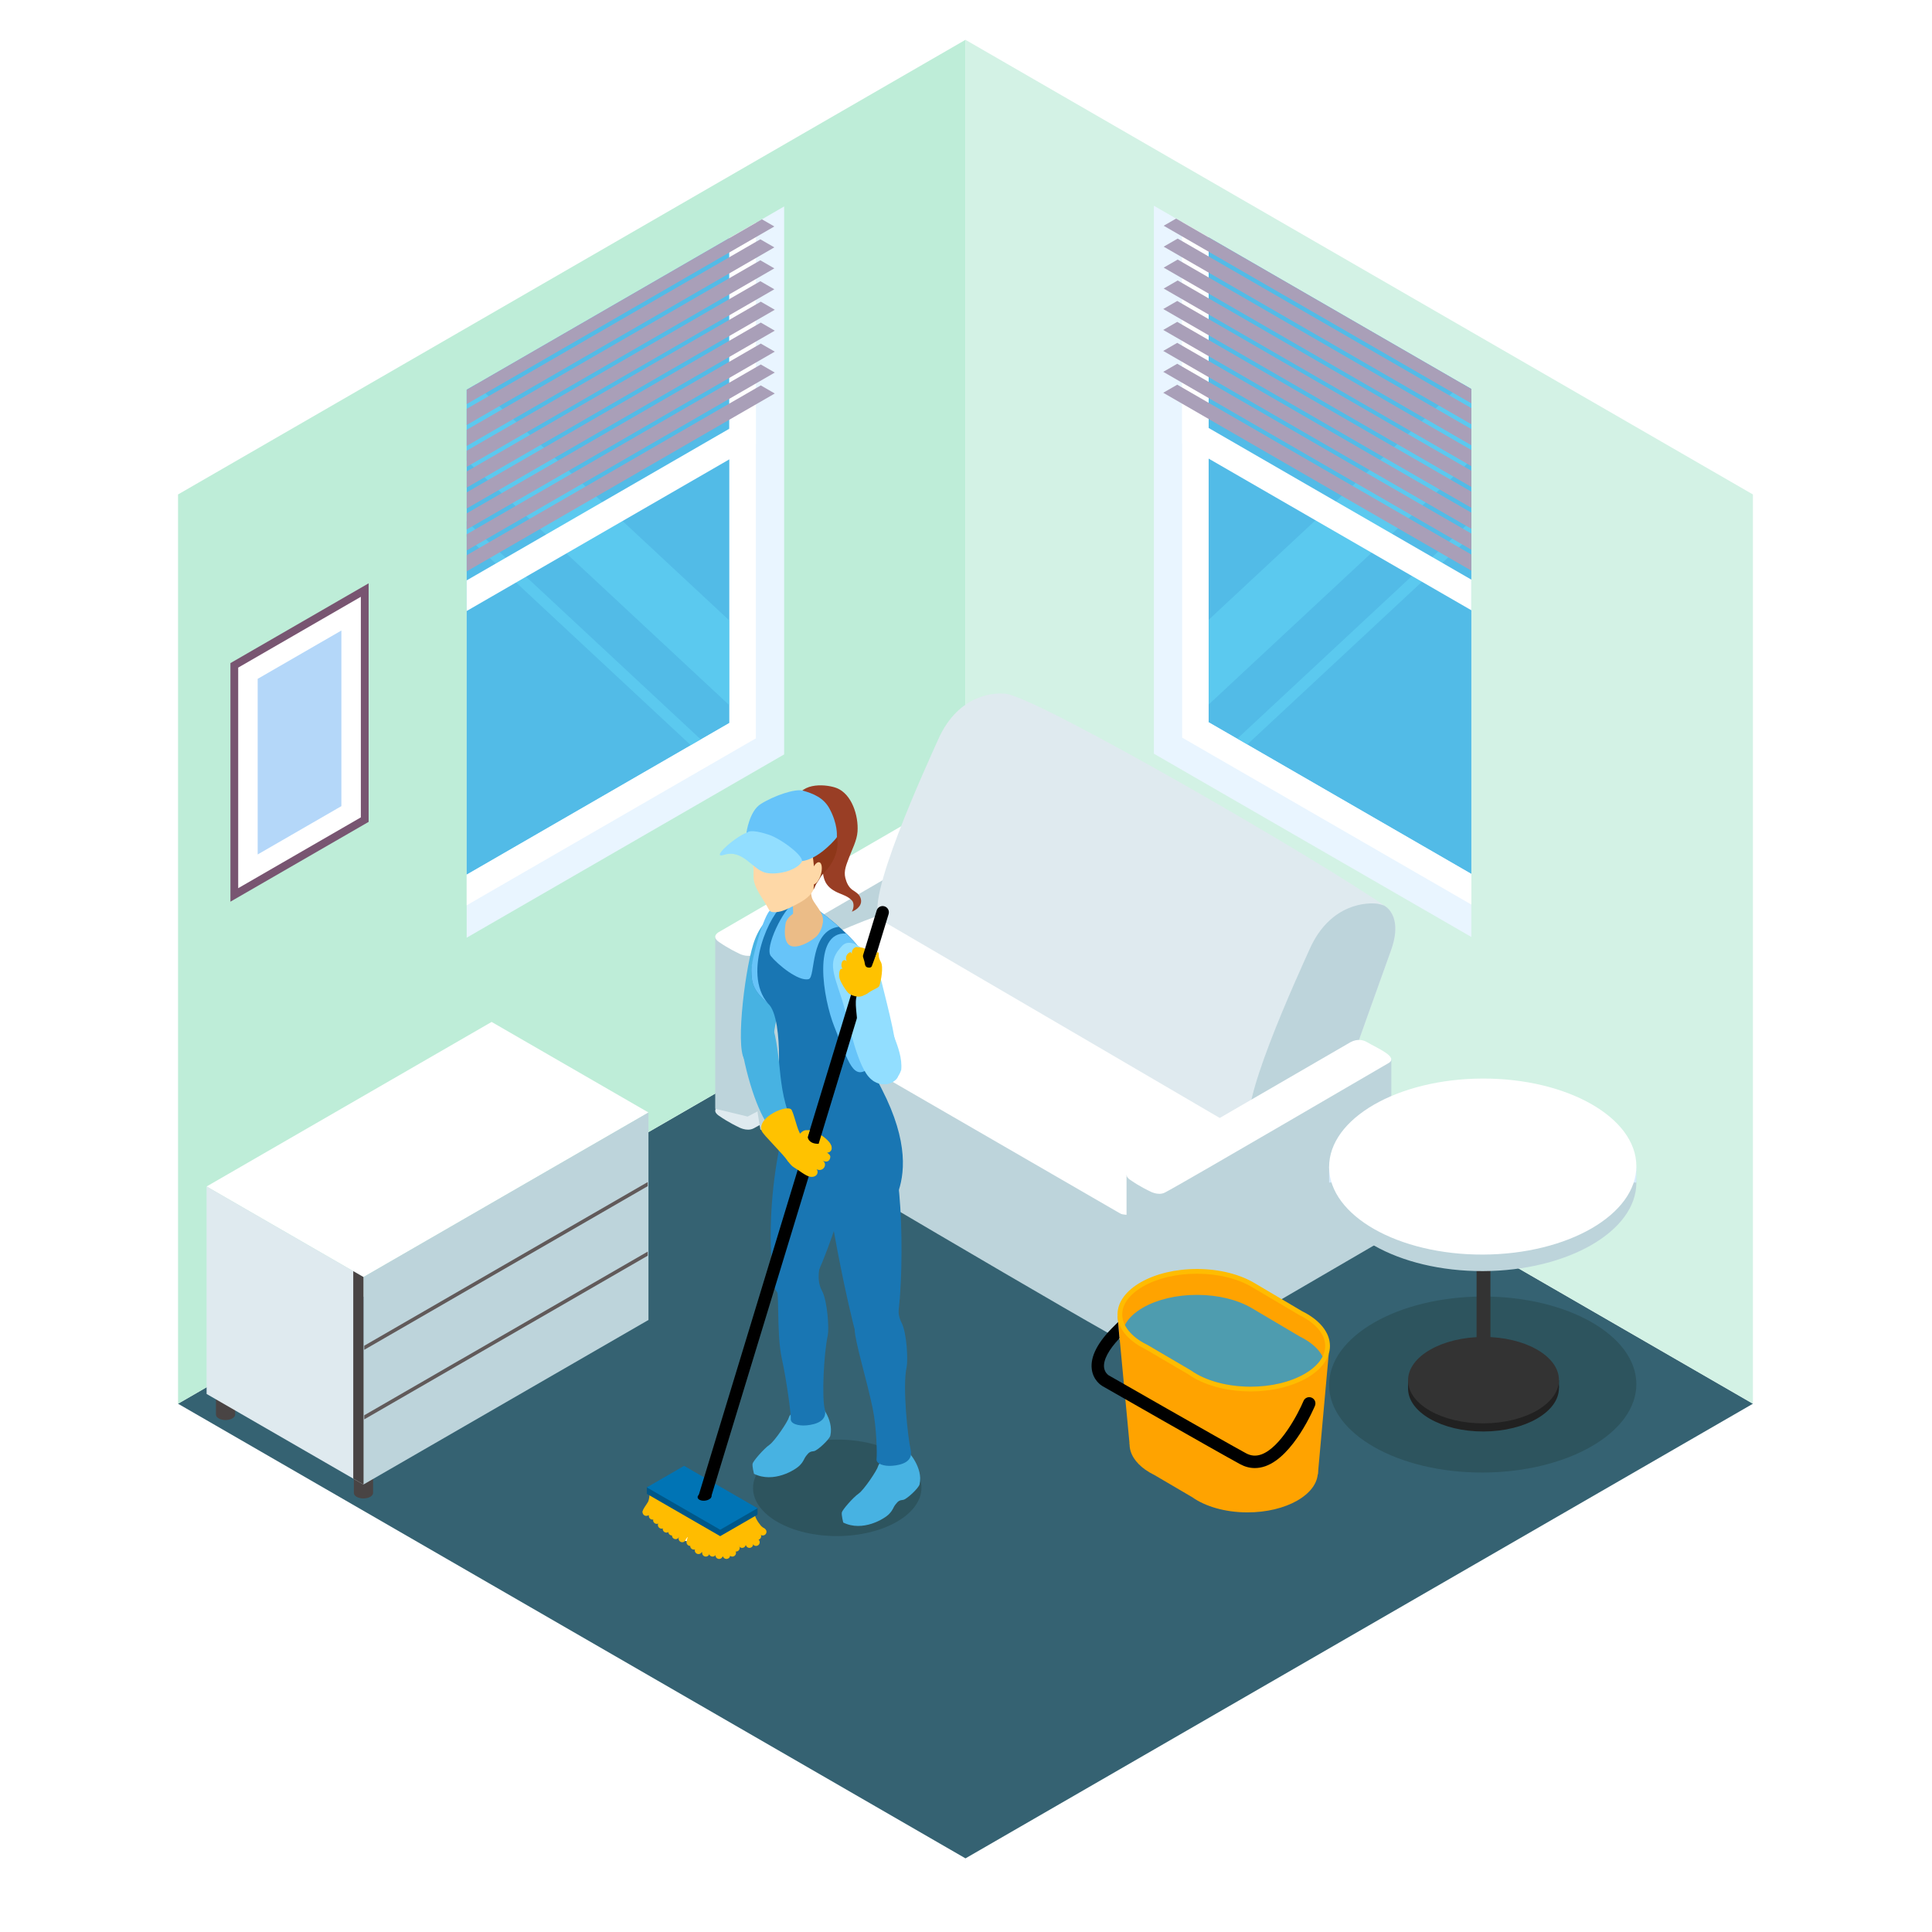 <?xml version="1.0" encoding="utf-8"?>
<!-- Generator: Adobe Illustrator 27.5.0, SVG Export Plug-In . SVG Version: 6.00 Build 0)  -->
<svg version="1.1" id="cleaning" xmlns="http://www.w3.org/2000/svg" xmlns:xlink="http://www.w3.org/1999/xlink" x="0px" y="0px"
	 viewBox="0 0 450 450" style="enable-background:new 0 0 450 450;" xml:space="preserve">
<rect style="fill:#FFFFFF;" width="450" height="450"/>
<g>
	<g>
		<polygon style="fill:#356272;" points="224.879,432.849 41.468,326.954 224.879,221.06 408.29,326.954 		"/>
		<polygon style="fill:#D3F2E5;" points="224.879,221.06 224.879,9.273 408.29,115.17 408.29,326.954 		"/>
		<polygon style="fill:#BEEDD8;" points="224.879,221.06 224.879,9.273 41.468,115.17 41.468,326.954 		"/>
	</g>
	<g>
		<path style="fill:#494444;" d="M82.419,347.731L82.419,347.731v-31.423h4.477v31.423l0,0c0,0.705-0.999,1.28-2.233,1.285
			c-1.24,0.003-2.243-0.565-2.244-1.273C82.419,347.741,82.419,347.736,82.419,347.731z"/>
		<path style="fill:#494444;" d="M50.299,329.471L50.299,329.471v-31.423h4.477v31.423l0,0c0,0.705-0.999,1.28-2.233,1.285
			c-1.24,0.003-2.243-0.565-2.244-1.273C50.299,329.479,50.299,329.475,50.299,329.471z"/>
		<polygon style="fill:#FFFFFF;" points="114.506,238.027 151.042,259.121 84.658,297.448 48.122,276.354 		"/>
		<polygon style="fill:#BDD4DB;" points="84.658,297.448 84.658,345.772 151.042,307.444 151.042,259.121 		"/>
		<polygon style="fill:#615A5A;" points="84.836,314.401 150.866,276.279 150.866,275.322 84.836,313.447 		"/>
		<polygon style="fill:#615A5A;" points="84.836,330.602 150.866,292.479 150.866,291.522 84.836,329.647 		"/>
		<polygon style="fill:#DFEAEF;" points="84.658,345.772 84.658,297.448 48.122,276.354 48.122,324.678 		"/>
		<polygon style="fill:#494444;" points="82.279,344.398 84.658,345.772 84.658,297.448 82.279,296.075 		"/>
	</g>
	<g>
		<g>
			<polygon style="fill:#E9F5FF;" points="268.763,175.55 268.763,47.921 342.705,90.612 342.705,218.239 			"/>
		</g>
		<polygon style="fill:#52BBE7;" points="281.513,168.23 281.513,55.284 342.705,90.612 342.705,203.559 		"/>
		<polygon style="fill:#5BC9EF;" points="342.705,124.791 290.496,173.417 288.166,172.072 342.705,121.275 		"/>
		<polygon style="fill:#5BC9EF;" points="342.705,90.612 342.705,107.108 281.513,164.102 281.513,144.366 340.557,89.373 		"/>
		<polygon style="fill:#FFFFFF;" points="275.351,51.726 281.513,55.284 281.513,99.682 342.705,135.011 342.705,142.145 
			275.351,103.259 		"/>
		<polygon style="fill:#FFFFFF;" points="281.513,55.284 281.513,168.23 342.705,203.559 342.705,210.692 275.351,171.807 
			275.351,51.726 		"/>
		<g>
			<polygon style="fill:#A99FB8;" points="274.2,89.602 342.705,129.152 342.705,132.916 270.942,91.483 			"/>
			<polygon style="fill:#A99FB8;" points="274.2,84.726 342.705,124.277 342.705,128.04 270.942,86.608 			"/>
			<polygon style="fill:#A99FB8;" points="274.2,79.856 342.705,119.406 342.705,123.17 270.942,81.738 			"/>
			<polygon style="fill:#A99FB8;" points="274.2,74.968 342.705,114.518 342.705,118.282 270.942,76.85 			"/>
			<polygon style="fill:#A99FB8;" points="274.2,70.098 342.705,109.648 342.705,113.412 270.942,71.979 			"/>
			<polygon style="fill:#A99FB8;" points="274.304,65.327 342.705,104.818 342.705,108.581 271.044,67.209 			"/>
			<polygon style="fill:#A99FB8;" points="274.304,60.457 342.705,99.947 342.705,103.711 271.044,62.339 			"/>
			<polygon style="fill:#A99FB8;" points="274.304,55.569 342.705,95.06 342.705,98.823 271.044,57.451 			"/>
			<polygon style="fill:#A99FB8;" points="273.939,50.911 342.705,90.612 342.705,93.953 271.044,52.58 			"/>
		</g>
	</g>
	<g>
		<g>
			<polygon style="fill:#E9F5FF;" points="182.641,175.719 182.641,48.09 108.699,90.781 108.699,218.408 			"/>
		</g>
		<polygon style="fill:#52BBE7;" points="169.89,168.398 169.89,55.452 108.699,90.781 108.699,203.727 		"/>
		<polygon style="fill:#5BC9EF;" points="108.699,124.96 160.907,173.586 163.236,172.24 108.699,121.444 		"/>
		<polygon style="fill:#5BC9EF;" points="108.699,90.781 108.699,107.277 169.89,164.27 169.89,144.534 110.846,89.541 		"/>
		<polygon style="fill:#FFFFFF;" points="176.053,51.895 169.89,55.452 169.89,99.851 108.699,135.179 108.699,142.314 
			176.053,103.427 		"/>
		<polygon style="fill:#FFFFFF;" points="169.89,55.452 169.89,168.398 108.699,203.727 108.699,210.861 176.053,171.977 
			176.053,51.895 		"/>
		<g>
			<polygon style="fill:#A99FB8;" points="177.203,89.771 108.699,129.321 108.699,133.085 180.461,91.652 			"/>
			<polygon style="fill:#A99FB8;" points="177.203,84.895 108.699,124.445 108.699,128.208 180.461,86.777 			"/>
			<polygon style="fill:#A99FB8;" points="177.203,80.025 108.699,119.575 108.699,123.339 180.461,81.906 			"/>
			<polygon style="fill:#A99FB8;" points="177.203,75.136 108.699,114.687 108.699,118.451 180.461,77.019 			"/>
			<polygon style="fill:#A99FB8;" points="177.203,70.266 108.699,109.817 108.699,113.58 180.461,72.147 			"/>
			<polygon style="fill:#A99FB8;" points="177.099,65.496 108.699,104.986 108.699,108.751 180.359,67.377 			"/>
			<polygon style="fill:#A99FB8;" points="177.099,60.625 108.699,100.116 108.699,103.879 180.359,62.508 			"/>
			<polygon style="fill:#A99FB8;" points="177.099,55.737 108.699,95.228 108.699,98.992 180.359,57.619 			"/>
			<polygon style="fill:#A99FB8;" points="177.464,51.079 108.699,90.781 108.699,94.121 180.359,52.749 			"/>
		</g>
	</g>
	<g>
		<polygon style="fill:#785571;" points="85.862,191.43 85.862,135.865 53.67,154.452 53.67,210.017 		"/>
		<polygon style="fill:#FFFFFF;" points="55.483,155.499 84.048,139.007 84.048,190.383 55.483,206.875 		"/>
		<polygon style="fill:#B4D7F9;" points="60.017,158.117 79.514,146.86 79.514,187.766 60.017,199.021 		"/>
	</g>
	<g>
		<g>
			<path style="fill:#DFEAEF;" d="M167.56,257.506c0,0-2.095,0.996-0.128,2.361c2.384,1.658,4.475,2.596,4.475,2.596
				s1.982,1.211,3.643,0.351c4.389-2.276,50.819-29.45,52.015-30.11c2.567-1.419-2.559-3.477-4.977-4.918
				c-0.832-0.495-2.229-0.844-3.836,0.021C217.904,228.264,167.56,257.506,167.56,257.506z"/>
			<polygon style="fill:#BDD4DB;" points="166.589,218.227 166.589,258.253 174.141,260.065 228.265,231.758 228.265,191.201 			"/>
			<path style="fill:#FFFFFF;" d="M167.56,217.02c0,0-2.095,0.994-0.128,2.363c2.384,1.657,4.475,2.592,4.475,2.592
				s1.982,1.214,3.643,0.352c4.389-2.277,50.819-29.45,52.015-30.109c2.567-1.42-2.559-3.479-4.977-4.918
				c-0.832-0.496-2.229-0.844-3.836,0.021C217.904,187.776,167.56,217.02,167.56,217.02z"/>
		</g>
		<g>
			<path style="fill:#FFFFFF;" d="M209.536,211.633c0,0-36.47,10.676-33.406,24.935c3.064,14.262,32.133,45.213,35.463,46.414
				c3.329,1.201,50.77,19.45,57.452,14.938c6.941-4.686,29.057-27.67,29.057-28.869c0-1.201-37.244-45.234-37.244-45.234
				L209.536,211.633z"/>
			<path style="fill:#DFEAEF;" d="M315.272,245.766c0,0,5.744-16.183,8.717-24.406c2.277-6.293,0.146-9.066-0.983-10.021
				c-15.462-10.865-80.284-48.366-88.576-49.717c-2.149-0.35-11.054-0.328-15.908,10.611c-2.089,4.71-18.13,39.273-13.24,42.096
				c4.891,2.823,90.118,52.677,90.118,52.677s14.31-6.996,17.014-8.197c0.798-0.355,2.523-4.084,4.5-9.261L315.272,245.766z"/>
			<path style="fill:#BDD4DB;" d="M315.272,245.766c0,0,5.744-16.183,8.717-24.406c2.274-6.285,0.15-9.061-0.979-10.019
				c-0.193-0.136-0.392-0.274-0.6-0.418c-0.608-0.208-1.109-0.347-1.488-0.409c-2.151-0.35-11.055-0.328-15.907,10.611
				c-2.09,4.71-18.133,39.272-13.241,42.095c0.605,0.351,2.439,1.418,5.187,3.021c3.784-1.847,13.299-6.477,15.452-7.434
				c0.798-0.355,2.523-4.084,4.5-9.261L315.272,245.766z"/>
			<path style="fill:#BDD4DB;" d="M309.337,279.528c-2.52,1.121-14.882-12.236-16.204-13.851l-41.805,25.748
				c6.762,3.546,9.608,20.804,10.97,21.294c3.327,1.201,33.795-23.126,40.478-27.638C309.46,280.57,310.06,279.209,309.337,279.528z
				"/>
			<path style="fill:#BDD4DB;" d="M176.055,233.557c-2.516,10.575,1.051,29.52,1.051,29.52s81.861,48.441,85.192,49.643
				c1.706,0.619,4.371-17.623,13.495-21.473L176.055,233.557z"/>
			<path style="fill:#BDD4DB;" d="M259.801,282.401c0,0,4.269,1.799,9.113-0.879c4.846-2.676-1.78,12.835-3.733,13.364
				C263.232,295.421,259.801,282.401,259.801,282.401z"/>
		</g>
		<path style="fill:#FFFFFF;" d="M266.626,314.69v-37.429V314.69z"/>
		<g>
			<path style="fill:#BDD4DB;" d="M263.358,312.935c0,0-2.093,0.996-0.126,2.361c2.386,1.658,4.474,2.596,4.474,2.596
				s1.984,1.211,3.645,0.351c4.389-2.276,50.819-29.45,52.013-30.11c2.569-1.419-2.557-3.478-4.976-4.918
				c-0.831-0.495-2.229-0.844-3.835,0.022C313.706,283.69,263.358,312.935,263.358,312.935z"/>
			<polygon style="fill:#BDD4DB;" points="262.39,273.655 262.39,313.682 269.941,315.494 324.067,287.186 324.067,246.629 			"/>
			<path style="fill:#FFFFFF;" d="M263.358,272.446c0,0-2.093,0.996-0.126,2.364c2.386,1.655,4.474,2.593,4.474,2.593
				s1.984,1.214,3.645,0.351c4.389-2.276,50.819-29.45,52.013-30.11c2.569-1.419-2.557-3.478-4.976-4.916
				c-0.831-0.497-2.229-0.846-3.835,0.02C313.706,243.204,263.358,272.446,263.358,272.446z"/>
		</g>
	</g>
	<g>
		<path style="fill:#2D545E;" d="M309.574,322.616c-0.042-11.32,15.95-20.555,35.712-20.627
			c19.767-0.067,35.813,9.059,35.854,20.368c0.044,11.314-15.945,20.548-35.717,20.625
			C325.667,343.053,309.615,333.927,309.574,322.616z"/>
		<g>
			<rect x="343.923" y="272.065" style="fill:#333333;" width="3.224" height="54.027"/>
			<g>
				<path style="fill:#212121;" d="M327.963,323.419c-0.02-5.557,7.832-10.093,17.538-10.126c9.706-0.037,17.587,4.446,17.606,10
					c0.021,5.557-7.828,10.09-17.539,10.129C335.865,333.455,327.982,328.975,327.963,323.419z"/>
				<g>
					<rect x="327.963" y="321.466" style="fill:#212121;" width="35.145" height="1.827"/>
					<path style="fill:#333333;" d="M327.963,321.529c-0.02-5.559,7.832-10.093,17.538-10.129
						c9.706-0.031,17.587,4.449,17.606,10.003c0.021,5.556-7.828,10.09-17.539,10.128
						C335.865,331.565,327.982,327.085,327.963,321.529z"/>
				</g>
			</g>
			<g>
				<path style="fill:#BDD4DB;" d="M309.574,275.69c-0.042-11.317,15.95-20.552,35.712-20.624
					c19.767-0.067,35.813,9.058,35.854,20.368c0.044,11.315-15.945,20.553-35.717,20.63
					C325.667,296.134,309.615,287.006,309.574,275.69z"/>
				<g>
					<rect x="309.574" y="271.714" style="fill:#D7ECFF;" width="71.566" height="3.72"/>
					<path style="fill:#FFFFFF;" d="M309.574,271.843c-0.042-11.32,15.95-20.553,35.712-20.627
						c19.767-0.065,35.813,9.058,35.854,20.368c0.044,11.315-15.945,20.553-35.717,20.63
						C325.667,292.284,309.615,283.156,309.574,271.843z"/>
				</g>
			</g>
		</g>
	</g>
</g>
<g>
	<g>
		<path style="fill:#FFA300;" d="M301.189,335.697c0,0-38.074-4.544-38.091,0.659c-0.007,2.261,1.373,4.339,3.683,5.974l0,0l0,0
			c0.645,0.454,1.368,0.875,2.149,1.258l8.779,5.147c3.007,2.136,7.605,3.51,12.761,3.53c9.084,0.032,16.467-4.168,16.485-9.366
			C306.969,340.021,304.729,337.439,301.189,335.697z"/>
		<polygon style="fill:#FFA300;" points="309.49,315.335 306.956,343.411 263.099,336.356 260.288,306.528 		"/>
		<path style="fill:#FFBC00;" d="M303.258,305.393l-11.079-6.557c-3.366-1.994-8.076-3.245-13.288-3.263
			c-10.258-0.034-18.58,4.698-18.603,10.567c-0.009,2.553,1.549,4.896,4.155,6.736l0,0l0,0c0.731,0.515,1.54,0.986,2.427,1.421
			l9.901,5.807c3.396,2.405,8.582,3.959,14.397,3.98c10.253,0.035,18.576-4.696,18.601-10.565
			C309.78,310.274,307.253,307.36,303.258,305.393z"/>
		<path style="fill:#FFA300;" d="M291.171,322.982c-5.389-0.024-10.404-1.398-13.758-3.778l-0.042-0.028l-9.979-5.853l-0.042-0.021
			c-0.827-0.401-1.59-0.846-2.268-1.328c-2.389-1.688-3.698-3.757-3.69-5.831c0.013-2.416,1.74-4.731,4.872-6.518
			c3.323-1.902,7.772-2.946,12.516-2.946h0.107c4.855,0.018,9.375,1.117,12.725,3.105l11.123,6.584l0.038,0.014
			c3.751,1.849,5.9,4.447,5.894,7.133c-0.013,2.415-1.746,4.732-4.873,6.52c-3.322,1.898-7.762,2.947-12.51,2.947H291.171z"/>
		<path style="fill:#4E9CAF;" d="M302.773,311.311l-0.038-0.017l-11.123-6.58c-3.35-1.988-7.869-3.094-12.725-3.111h-0.107
			c-4.744,0-9.192,1.047-12.516,2.948c-2.051,1.171-3.492,2.568-4.252,4.07c0.602,1.198,1.643,2.346,3.07,3.353
			c0.678,0.482,1.44,0.927,2.268,1.328l0.042,0.021l9.979,5.853l0.042,0.028c3.354,2.38,8.369,3.754,13.758,3.778h0.113
			c4.748,0,9.188-1.049,12.51-2.947c2.049-1.172,3.496-2.573,4.258-4.079C307.166,314.202,305.342,312.581,302.773,311.311z"/>
	</g>
	<path d="M259.559,308.791c0.248-0.24,0.857-0.86,0.857-0.86l0.332,3.786c-2.503,2.646-3.777,5.019-3.595,6.758
		c0.144,1.264,1.033,1.836,1.047,1.845c0.262,0.15,26.079,14.936,32.017,18.171c1.155,0.628,2.315,0.718,3.549,0.286
		c4.462-1.572,8.614-9.525,9.843-12.461c0.306-0.735,1.153-1.086,1.891-0.777c0.737,0.307,1.085,1.154,0.778,1.895
		c-0.198,0.479-4.964,11.749-11.549,14.07c-0.827,0.29-1.646,0.435-2.456,0.435c-1.168,0-2.32-0.304-3.435-0.91
		c-5.968-3.246-31.815-18.045-32.078-18.196c-0.214-0.127-2.131-1.295-2.465-3.94C253.924,315.96,255.697,312.567,259.559,308.791z"
		/>
</g>
<g>
	<path style="fill:#2D545E;" d="M175.4,346.617c-0.023-6.205,8.744-11.268,19.576-11.307c10.836-0.037,19.633,4.966,19.654,11.164
		c0.024,6.202-8.74,11.266-19.578,11.308C184.223,357.82,175.422,352.817,175.4,346.617z"/>
	<g>
		<path style="fill:#FFBC00;" d="M151.077,347.651c0.407,0.218,0.069,1.717-0.094,2.078c-0.237,0.523-1.327,1.805-1.302,2.4
			c0.031,0.882,1.695,0.745,2.399,0.973c0.782,0.248,1.205,0.564,1.62,1.281c0.384,0.668,0.305,1.23,1.094,1.537
			c0.862,0.335,1.846,0.556,2.512,1.224c0.715,0.721,1.149,1.349,2.168,1.676c0.95,0.305,1.671,0.374,2.392,1.126
			c0.589,0.615,1.125,1.463,1.98,1.742c0.874,0.286,1.887,0.167,2.786,0.124c0.727-0.034,0.864,0.407,1.431,0.667
			c0.707,0.32,1.885-0.406,2.457-0.794c0.574-0.393,0.74-1.001,1.213-1.429c0.76-0.689,1.959-0.222,2.87-0.392
			c0.555-0.103,1.006-0.538,1.377-0.929c0.211-0.227,0.535-0.511,0.631-0.82c0.064-0.215-0.08-0.54,0.049-0.719
			c0.305-0.42,1.221-0.93,1.539-1.285c0,0-0.717-0.434-0.982-0.756c-0.805-0.994-1.422-1.991-1.561-3.27
			c-0.24-0.111-0.502-0.154-0.764-0.179L151.077,347.651z"/>
		<polygon style="fill:#005788;" points="167.748,357.803 150.656,347.938 150.656,346.442 159.344,342.921 176.436,351.293 
			176.436,352.787 		"/>
		<polygon style="fill:#0074B5;" points="167.748,356.307 150.656,346.442 159.344,341.425 176.436,351.293 		"/>
		<path style="fill:#FFBC00;" d="M156.517,357.642c0,0.475,0.381,0.854,0.856,0.854c0.472,0,0.857-0.38,0.857-0.854
			s-0.385-0.86-0.857-0.86C156.898,356.781,156.517,357.167,156.517,357.642z"/>
		<path style="fill:#FFBC00;" d="M158.056,358.361c0,0.473,0.383,0.855,0.858,0.855c0.472,0,0.856-0.383,0.856-0.855
			c0-0.473-0.385-0.855-0.856-0.855C158.439,357.506,158.056,357.889,158.056,358.361z"/>
		<path style="fill:#FFBC00;" d="M159.908,359.217c0,0.479,0.384,0.859,0.855,0.859c0.477,0,0.86-0.381,0.86-0.859
			c0-0.47-0.384-0.855-0.86-0.855C160.291,358.361,159.908,358.747,159.908,359.217z"/>
		<path style="fill:#FFBC00;" d="M160.763,360.076c0,0.475,0.387,0.857,0.86,0.857c0.475,0,0.858-0.383,0.858-0.857
			c0-0.472-0.383-0.855-0.858-0.855C161.15,359.221,160.763,359.604,160.763,360.076z"/>
		<path style="fill:#FFBC00;" d="M161.831,361.117c0,0.471,0.384,0.857,0.855,0.857c0.475,0,0.859-0.387,0.859-0.857
			c0-0.473-0.385-0.857-0.859-0.857C162.214,360.26,161.831,360.645,161.831,361.117z"/>
		<path style="fill:#FFBC00;" d="M163.545,361.701c0,0.474,0.382,0.858,0.855,0.858c0.475,0,0.858-0.385,0.858-0.858
			c0-0.475-0.384-0.857-0.858-0.857C163.927,360.845,163.545,361.227,163.545,361.701z"/>
		<path style="fill:#FFBC00;" d="M165.119,361.701c0,0.474,0.384,0.858,0.856,0.858c0.476,0,0.859-0.385,0.859-0.858
			c0-0.475-0.384-0.857-0.859-0.857C165.502,360.845,165.119,361.227,165.119,361.701z"/>
		<path style="fill:#FFBC00;" d="M166.639,362.247c0,0.472,0.385,0.857,0.86,0.857c0.472,0,0.855-0.386,0.855-0.857
			c0-0.474-0.383-0.858-0.855-0.858C167.024,361.389,166.639,361.773,166.639,362.247z"/>
		<path style="fill:#FFBC00;" d="M168.354,362.247c0,0.472,0.383,0.857,0.855,0.857c0.475,0,0.861-0.386,0.861-0.857
			c0-0.474-0.387-0.858-0.861-0.858C168.737,361.389,168.354,361.773,168.354,362.247z"/>
		<path style="fill:#FFBC00;" d="M169.713,361.701c0,0.474,0.386,0.858,0.86,0.858c0.472,0,0.855-0.385,0.855-0.858
			c0-0.475-0.384-0.857-0.855-0.857C170.099,360.845,169.713,361.227,169.713,361.701z"/>
		<path style="fill:#FFBC00;" d="M170.574,360.531c0,0.475,0.383,0.857,0.855,0.857c0.475,0,0.858-0.382,0.858-0.857
			c0-0.472-0.383-0.855-0.858-0.855C170.956,359.677,170.574,360.06,170.574,360.531z"/>
		<path style="fill:#FFBC00;" d="M171.992,359.674c0,0.473,0.385,0.858,0.855,0.858c0.476,0,0.863-0.385,0.863-0.858
			c0-0.474-0.387-0.856-0.863-0.856C172.377,358.817,171.992,359.2,171.992,359.674z"/>
		<path style="fill:#FFBC00;" d="M173.711,359.674c0,0.473,0.381,0.858,0.855,0.858c0.471,0,0.855-0.385,0.855-0.858
			c0-0.474-0.385-0.856-0.855-0.856C174.092,358.817,173.711,359.2,173.711,359.674z"/>
		<path style="fill:#FFBC00;" d="M175.238,359.217c0,0.479,0.385,0.859,0.855,0.859c0.475,0,0.855-0.381,0.855-0.859
			c0-0.47-0.381-0.855-0.855-0.855C175.623,358.361,175.238,358.747,175.238,359.217z"/>
		<path style="fill:#FFBC00;" d="M175.576,357.803c0,0.475,0.387,0.855,0.859,0.855c0.471,0,0.855-0.381,0.855-0.855
			c0-0.472-0.385-0.856-0.855-0.856C175.963,356.946,175.576,357.331,175.576,357.803z"/>
		<path style="fill:#FFBC00;" d="M176.811,356.781c0,0.475,0.383,0.86,0.854,0.86c0.477,0,0.861-0.386,0.861-0.86
			c0-0.472-0.385-0.855-0.861-0.855C177.193,355.926,176.811,356.31,176.811,356.781z"/>
		<path style="fill:#FFBC00;" d="M155.66,356.781c0,0.475,0.38,0.86,0.854,0.86c0.475,0,0.859-0.386,0.859-0.86
			c0-0.472-0.385-0.855-0.859-0.855C156.04,355.926,155.66,356.31,155.66,356.781z"/>
		<path style="fill:#FFBC00;" d="M154.365,356.112c0,0.476,0.385,0.862,0.857,0.862c0.475,0,0.857-0.387,0.857-0.862
			c0-0.473-0.383-0.856-0.857-0.856C154.749,355.256,154.365,355.64,154.365,356.112z"/>
		<path style="fill:#FFBC00;" d="M153.234,355.193c0,0.474,0.384,0.856,0.855,0.856c0.475,0,0.857-0.383,0.857-0.856
			c0-0.472-0.382-0.858-0.857-0.858C153.618,354.335,153.234,354.722,153.234,355.193z"/>
		<path style="fill:#FFBC00;" d="M152.124,354.085c0,0.475,0.386,0.855,0.857,0.855c0.473,0,0.856-0.381,0.856-0.855
			c0-0.473-0.384-0.857-0.856-0.857C152.51,353.228,152.124,353.612,152.124,354.085z"/>
		<path style="fill:#FFBC00;" d="M151.123,353.081c0,0.473,0.384,0.857,0.855,0.857c0.473,0,0.857-0.385,0.857-0.857
			c0-0.474-0.384-0.857-0.857-0.857C151.506,352.224,151.123,352.607,151.123,353.081z"/>
		<path style="fill:#FFBC00;" d="M149.675,352.224c0,0.473,0.383,0.857,0.855,0.857c0.472,0,0.856-0.385,0.856-0.857
			c0-0.475-0.385-0.857-0.856-0.857C150.058,351.366,149.675,351.749,149.675,352.224z"/>
		<path style="fill:#FFFFFF;" d="M159.57,358.909c0,0,0.314-0.634,0.564-0.869c0.247-0.237-0.185,0.402-0.185,0.923L159.57,358.909z
			"/>
	</g>
	<g>
		<g>
			<path style="fill:#47B2E2;" d="M190.742,326.754c0,0,3.551,3.75,2.658,7.626c-0.205,0.905-3.053,3.544-3.838,3.623
				c-0.805,0.08-1.135,0.232-1.77,1.067c-0.641,0.833-0.453,1.107-1.479,2.208c-1.029,1.105-6.158,4.26-10.697,1.994
				c0,0-0.449-1.755-0.322-2.363c0.131-0.601,2.627-3.489,3.904-4.368c1.264-0.876,4.316-5.462,4.525-6.342
				c0.209-0.887,1.506-1.592,1.506-1.592S187.316,325.133,190.742,326.754z"/>
		</g>
		<g>
			<path style="fill:#47B2E2;" d="M211.527,338.101c0,0,3.553,3.75,2.66,7.63c-0.205,0.904-3.055,3.543-3.838,3.619
				c-0.805,0.083-1.135,0.235-1.771,1.071c-0.637,0.832-0.451,1.107-1.477,2.208c-1.027,1.103-6.156,4.26-10.697,1.994
				c0,0-0.449-1.756-0.32-2.363c0.131-0.601,2.623-3.489,3.904-4.369c1.26-0.879,4.314-5.461,4.523-6.345
				c0.211-0.883,1.506-1.592,1.506-1.592S208.104,336.482,211.527,338.101z"/>
		</g>
		<g>
			<path style="fill:#1976B3;" d="M184.959,253.928c0,0-7.844,21.888-4.713,45.193c0.396,2.941,4.053,5.117,7.572,1.969
				c3.518-3.152,14.475-36.543,11.369-38.641C196.082,260.345,188.904,246.725,184.959,253.928z"/>
		</g>
		<g>
			<path style="fill:#1976B3;" d="M190.928,265.477c0,0,3.031,24.787,8.779,46.706c0.752,2.87,6.266,1.304,8.631-2.78
				c2.361-4.093,2.371-39.232-1.232-40.259C203.496,268.109,192.436,257.402,190.928,265.477z"/>
		</g>
		<g>
			<path style="fill:#1976B3;" d="M209.604,302.266c0,0-0.979,3.199,0.346,5.732c1.332,2.531,1.543,9.024,1.227,10.402
				c-1.021,4.484,0.285,16.468,0.934,19.273c0.648,2.805-2.117,3.565-4.313,3.738c-1.814,0.142-3.811-0.398-3.631-1.621
				c0.123-0.836,0.076-7.032-0.92-11.843c-1.316-6.362-4.16-15.653-4.16-18.19L209.604,302.266z"/>
		</g>
		<g>
			<path style="fill:#1976B3;" d="M190.992,294.86c0,0-0.932,3.214,0.43,5.725c1.373,2.509,1.682,9.002,1.387,10.385
				c-0.951,4.502-1.404,14.43-0.713,17.221c0.69,2.797-2.063,3.598-4.256,3.804c-1.813,0.17-3.816-0.341-3.656-1.567
				c0.111-0.832-0.992-9.077-2.059-13.873c-1.414-6.341-0.359-16.898-1.59-17.506L190.992,294.86z"/>
		</g>
		<g>
			<path style="fill:#47B2E2;" d="M184.402,221.972c-1.537,4.607-4.482,19.138-4.482,21.449c0,3.471-5.17,4.037-6.059,3.724
				c-2.792-0.98-0.531-20.371,1.574-27.174c2.355-7.609,8.268-9.504,11.064-8.525C189.293,212.422,186.66,215.229,184.402,221.972z"
				/>
		</g>
		<g>
			<path style="fill:#1976B3;" d="M200.029,231.238c0.613-2.588,2.736-6.018,1.387-8.565c-1.41-2.66-5.293-6.602-10.678-10.587
				c-2.635-1.95-10.059-2.916-11.094-0.328c-0.777,1.949-4.705,12.161-4.639,14.225c0.082,2.693,0.09,4.457,3.893,7.773
				c2.01,1.745,2.561,7.85,2.553,12.525c-0.002,5.475-0.111,7.833-0.25,9.855c-0.115,1.633-0.051,9.795,0.793,11.304
				c1.777,3.183,6.771,4.531,10.113,5.024c4.313,0.637,15.336,9.912,16.916,5.692c1.635-4.361,2.797-11.964-3.631-24.472
				c-2.398-4.664-5.574-10.404-5.479-15.654C200.029,231.238,199.438,233.719,200.029,231.238z"/>
		</g>
		<g>
			<path style="fill:#FFC200;" d="M190.928,264.17c0,0,2.551,1.546,2.73,2.873c0.182,1.326-5.127,1.941-5.127,1.941L190.928,264.17z
				"/>
		</g>
		<g>
			<path style="fill:#47B2E2;" d="M179.508,238.552c0.717,0.556,1.414,3.87,1.982,9.214c0.365,3.442,0.69,8.122,2.693,12.948
				c1.145,2.753-2.389,2.834-4.086,2.351c-1.697-0.483-4.98-7.234-7.008-17.265C172.295,241.858,174.125,234.359,179.508,238.552z"
				/>
		</g>
		<g>
			<path style="fill:#67C4F9;" d="M179.645,211.758c-1.809,1.059-4.705,12.161-4.639,14.225c0.082,2.693,0.09,4.457,3.893,7.773
				c-6.258-7.23,0.883-21.775,3.631-22.859C181.307,210.821,179.865,211.626,179.645,211.758z"/>
		</g>
		<g>
			<path style="fill:#67C4F9;" d="M190.738,212.086c-1.146-0.85-3.203-1.511-5.24-1.775c-0.377,0.082-0.67,0.172-0.77,0.26
				c-2.078,0.929-6.773,10.131-5.172,12.125c1.602,1.994,6.477,5.994,8.814,5.354c1.65-0.451,0.148-11.323,7.047-12.188
				C194.145,214.757,192.279,213.227,190.738,212.086z"/>
		</g>
		<g>
			<path style="fill:#67C4F9;" d="M202.648,248.586l0.006-0.004c-0.002-0.006-0.006-0.011-0.006-0.016
				c-0.154-0.33-0.301-0.665-0.447-1.002c-0.106-0.238-0.203-0.477-0.305-0.72c-0.152-0.369-0.301-0.741-0.438-1.116
				c-0.164-0.428-0.313-0.859-0.453-1.289c-0.074-0.233-0.143-0.461-0.209-0.693c-0.139-0.465-0.264-0.93-0.369-1.395
				c-0.029-0.119-0.064-0.238-0.092-0.355c-0.125-0.581-0.213-1.158-0.285-1.734c-0.02-0.153-0.037-0.307-0.051-0.459
				c-0.059-0.595-0.098-1.187-0.086-1.771c0.115-6.793-0.477-4.313,0.115-6.793c0.027-0.114,0.07-0.24,0.104-0.357
				c0.135-2.463,0.336-4.217,0.67-5.618c0.154-0.656,0.471-1.316,0.832-1.975c-0.066-0.207-0.115-0.418-0.219-0.615
				c-0.762-1.437-2.266-3.257-4.318-5.246c-7.963-0.472-5.404,15.184-2.731,21.793C197.672,247.386,198.723,252.039,202.648,248.586
				z"/>
		</g>
		<g>
			<path style="fill:#92DEFF;" d="M205.461,229.195c1.121,4.721,4.061,15.096,3.721,21.34c-0.08,1.5-4.49,3.846-7.385-0.424
				c-2.717-4.014-4.566-13.921-5.688-17.324c-2.209-6.68-3.348-8.957,0.072-12.512C198.543,217.819,203.824,222.266,205.461,229.195
				z"/>
		</g>
		<g>
			<path style="fill:#FFC200;" d="M199.33,220.629c0,0,1.879-0.117,2.313,0.534c0.434,0.65-1.553,4.332-1.553,4.332L199.33,220.629z
				"/>
		</g>
		<g>
			<g>
				<path style="fill:#EBBC87;" d="M184.816,220.455c1.973,0.129,4.41-1.494,5.348-2.351c0.893-0.817,1.488-2.509,1.486-3.419
					c0.008-1.947-1.377-2.314-2.652-2.642c-1.984-0.513-5.123,0.506-5.973,2.822C183.025,214.866,181.875,220.263,184.816,220.455z"
					/>
			</g>
			<g>
				<path style="fill:#EBBC87;" d="M184.018,208.29c-0.17,0.622,0.379,1.478,0.547,2.206c0.248,1.1,0.148,2.166,0.131,3.27
					c-0.01,1.08-0.291,2.313,0.533,2.982c1.389,1.119,4.996,0.279,5.939-0.988c1.65-2.226-1.049-4.486-1.943-6.351
					c-0.373-0.786-0.289-2.475-0.961-2.95c-1.951-1.376-4.166,2.342-4.678,3.518L184.018,208.29z"/>
			</g>
			<g>
				<path style="fill:#FED8A7;" d="M189.246,188.941c-2.463-3.115-6.887-0.752-10.711,0.274c-3.877,1.042-4.899,2.806-4.182,10.129
					c0.037,0.371,0.193,0.581,0.539,1.142l0.002,0.006c1.113,1.41,0.326,3.149,0.752,4.896c0.469,1.953,2.092,4.037,3.051,5.764
					c0.568,1.028,0.598,1.345,1.871,1.307c1.121-0.03,2.279-0.451,3.238-0.953c1.844-0.959,4.068-1.855,5.264-3.587
					c1.297-1.878,1.158-4.292,1.252-6.417C190.484,197.967,191.557,191.867,189.246,188.941z"/>
			</g>
			<g>
				<path style="fill:#993E25;" d="M185.324,186.439c1.348-4.582,7.625-3.65,9.565-2.88c3.523,1.399,5.107,6.466,4.844,10.134
					c-0.148,2.105-1.271,4.135-1.99,6.092c-0.574,1.569-1.269,3.018-0.848,4.711c0.285,1.114,0.777,2.192,1.744,2.839
					c0.67,0.445,1.396,0.862,1.742,1.677c0.688,1.607-0.619,2.825-1.977,3.339c0.504-0.792,0.543-2.041,0.057-2.575
					c-0.943-1.044-2.164-1.334-3.4-1.902c-1.348-0.624-2.451-1.463-2.99-2.863c-0.275-0.712-0.373-1.459-0.459-2.217
					c-0.148-1.333,0.273-2.912-0.131-4.165L185.324,186.439z"/>
			</g>
			<g>
				<path style="fill:#8E3719;" d="M175.002,191.223c3.926-6.331,10.154-5.291,13.094-4.527c3.363,0.875,5.848,4.355,6.703,7.553
					c0.941,3.509-0.611,6.816-3.076,9.264c-0.641,0.638-0.746,1.184-1.373,2.013c-0.379,0.499-0.57,1.151-0.875,1.694
					c0.338-2.863,0.551-10.596-3.07-14.686c-0.137,0.127-1.551,1.145-3.307,1.199c-1.342,0.039-2.447-0.594-3.738-0.817
					c-0.979-0.171-1.961-0.059-2.9,0.261c-1.273,0.437-2.096,1.221-2.221,1.28C173.867,193.821,174.662,191.77,175.002,191.223z"/>
			</g>
			<g>
				<path style="fill:#FED8A7;" d="M188.998,203.078c-0.422,1.411-0.271,2.701,0.328,2.88c0.601,0.183,1.434-0.817,1.855-2.227
					c0.416-1.414,0.273-2.703-0.334-2.885C190.25,200.664,189.42,201.664,188.998,203.078z"/>
			</g>
			<g>
				<path style="fill:#67C4F9;" d="M173.861,193.953c0,0,0.658-4.984,3.301-6.662c3.143-1.992,8.107-3.656,9.893-3.131
					c2.432,0.717,4.783,1.652,6.156,4.193c1.928,3.564,1.713,6.279,1.713,6.279s0.096,0.287-0.1,0.529
					c-1.096,1.351-5.18,5.631-8.795,5.423c-2.818-0.161-5.176,0.011-5.176,0.011L173.861,193.953z"/>
			</g>
			<g>
				<path style="fill:#92DEFF;" d="M174.098,193.908c0,0,0.49-0.967,4.982,0.517c2.867,0.944,8.469,5.128,7.641,6.371
					c-1.375,2.083-5.795,3.059-8.353,2.495c-3.098-0.688-5.283-5.57-9.732-4.178c-3.211,1.005,2.266-3.973,5.226-5.16
					L174.098,193.908z"/>
			</g>
		</g>
	</g>
	<g>
		<g>
			<path style="fill:#FFFFFF;" d="M205.584,212.487l-41.382,135.889L205.584,212.487z"/>
		</g>
		<g>
			<path d="M162.652,348.554l41.545-136.489c0.232-0.766,1.039-1.2,1.811-0.963c0.768,0.23,1.199,1.043,0.967,1.809L165.591,348.8
				C165.432,349.317,162.419,349.317,162.652,348.554z"/>
		</g>
	</g>
	<g>
		<path style="fill:#92DEFF;" d="M209.91,249.197c0.539-5.212-4.01-11.332-4.693-16.875c-0.596-4.843-5.133-3.607-5.785,0.094
			c-0.395,2.225,0.479,4.338,0.557,12.305c0.018,1.681,1.615,5.106,3.188,6.594C205.359,253.374,208.633,252.951,209.91,249.197z"/>
	</g>
	<g>
		<path style="fill:#FFC200;" d="M205.184,224.086c-0.326-0.604-0.539-1.053-0.508-1.713c0.027-0.514-0.086-0.68-0.424-0.533
			l-1.1,2.951l-0.004-0.006c-0.061,0.352-0.256,0.613-0.756,0.594c-1.102-0.039-0.848-0.912-1.129-1.696
			c-0.453-1.254-0.363-2.06-1.422-2.919c-0.508-0.488-1.59,0.275-1.42,1.417c-0.123-0.104-0.094-0.483-0.484-0.369
			c-0.883,0.432-1.098,1.423-0.709,2.101c-0.951-1.015-1.684,0.887-0.971,1.719c-0.953-0.212-0.859,1.777-0.684,2.319
			c0.318,0.994,1.297,2.582,1.998,3.317c0.582,0.609,2.334,1.113,3.199,0.752c0.375-0.158,1.295-0.533,1.584-0.835
			c1.229-0.855,2.311-1.06,2.486-1.62C205.195,228.465,205.813,225.263,205.184,224.086z"/>
	</g>
	<g>
		<path style="fill:#FFC200;" d="M193.264,266.577c-1.238-0.571-1.83-0.042-3.154-0.184c-1.783-0.191-2.023-1.432-1.955-1.643
			l-0.254,0.809l0.729-2.322c-0.215,0.015-0.439,0.015-0.691,0.002c-1.34-0.051-1.85,1.321-2.68,2.121
			c-0.426,0.405-2.229,2.06-2.455,3.539c-0.148,0.396,0.024-0.406,0,0c-0.037,0.684,1.305,2.529,2.035,2.947
			c1.154,0.658,2.832,2.084,3.859,2.244c1.506,0.23,2.115-0.984,1.506-1.748c1.574,0.77,2.691-1.258,1.383-2.033
			c1.068,0.606,1.813,0.031,1.813-0.957c-0.07-0.398-0.635-0.811-0.781-0.878C194.014,268.408,193.924,266.818,193.264,266.577z"/>
	</g>
	<g>
		<path style="fill:#FFC200;" d="M186.908,264.404c-0.951,0.228-1.715-4.291-2.504-5.842c-0.797-1.549-8.209,1.641-6.982,4.862
			c0.352,0.934,4.693,5.019,6.256,7.239L186.908,264.404z"/>
	</g>
	<g>
		<path d="M165.71,348.431c-0.056-0.511-0.817-0.844-1.712-0.75c-0.887,0.098-1.563,0.587-1.509,1.097
			c0.054,0.511,0.819,0.84,1.712,0.75C165.088,349.433,165.765,348.936,165.71,348.431z"/>
	</g>
</g>
</svg>
